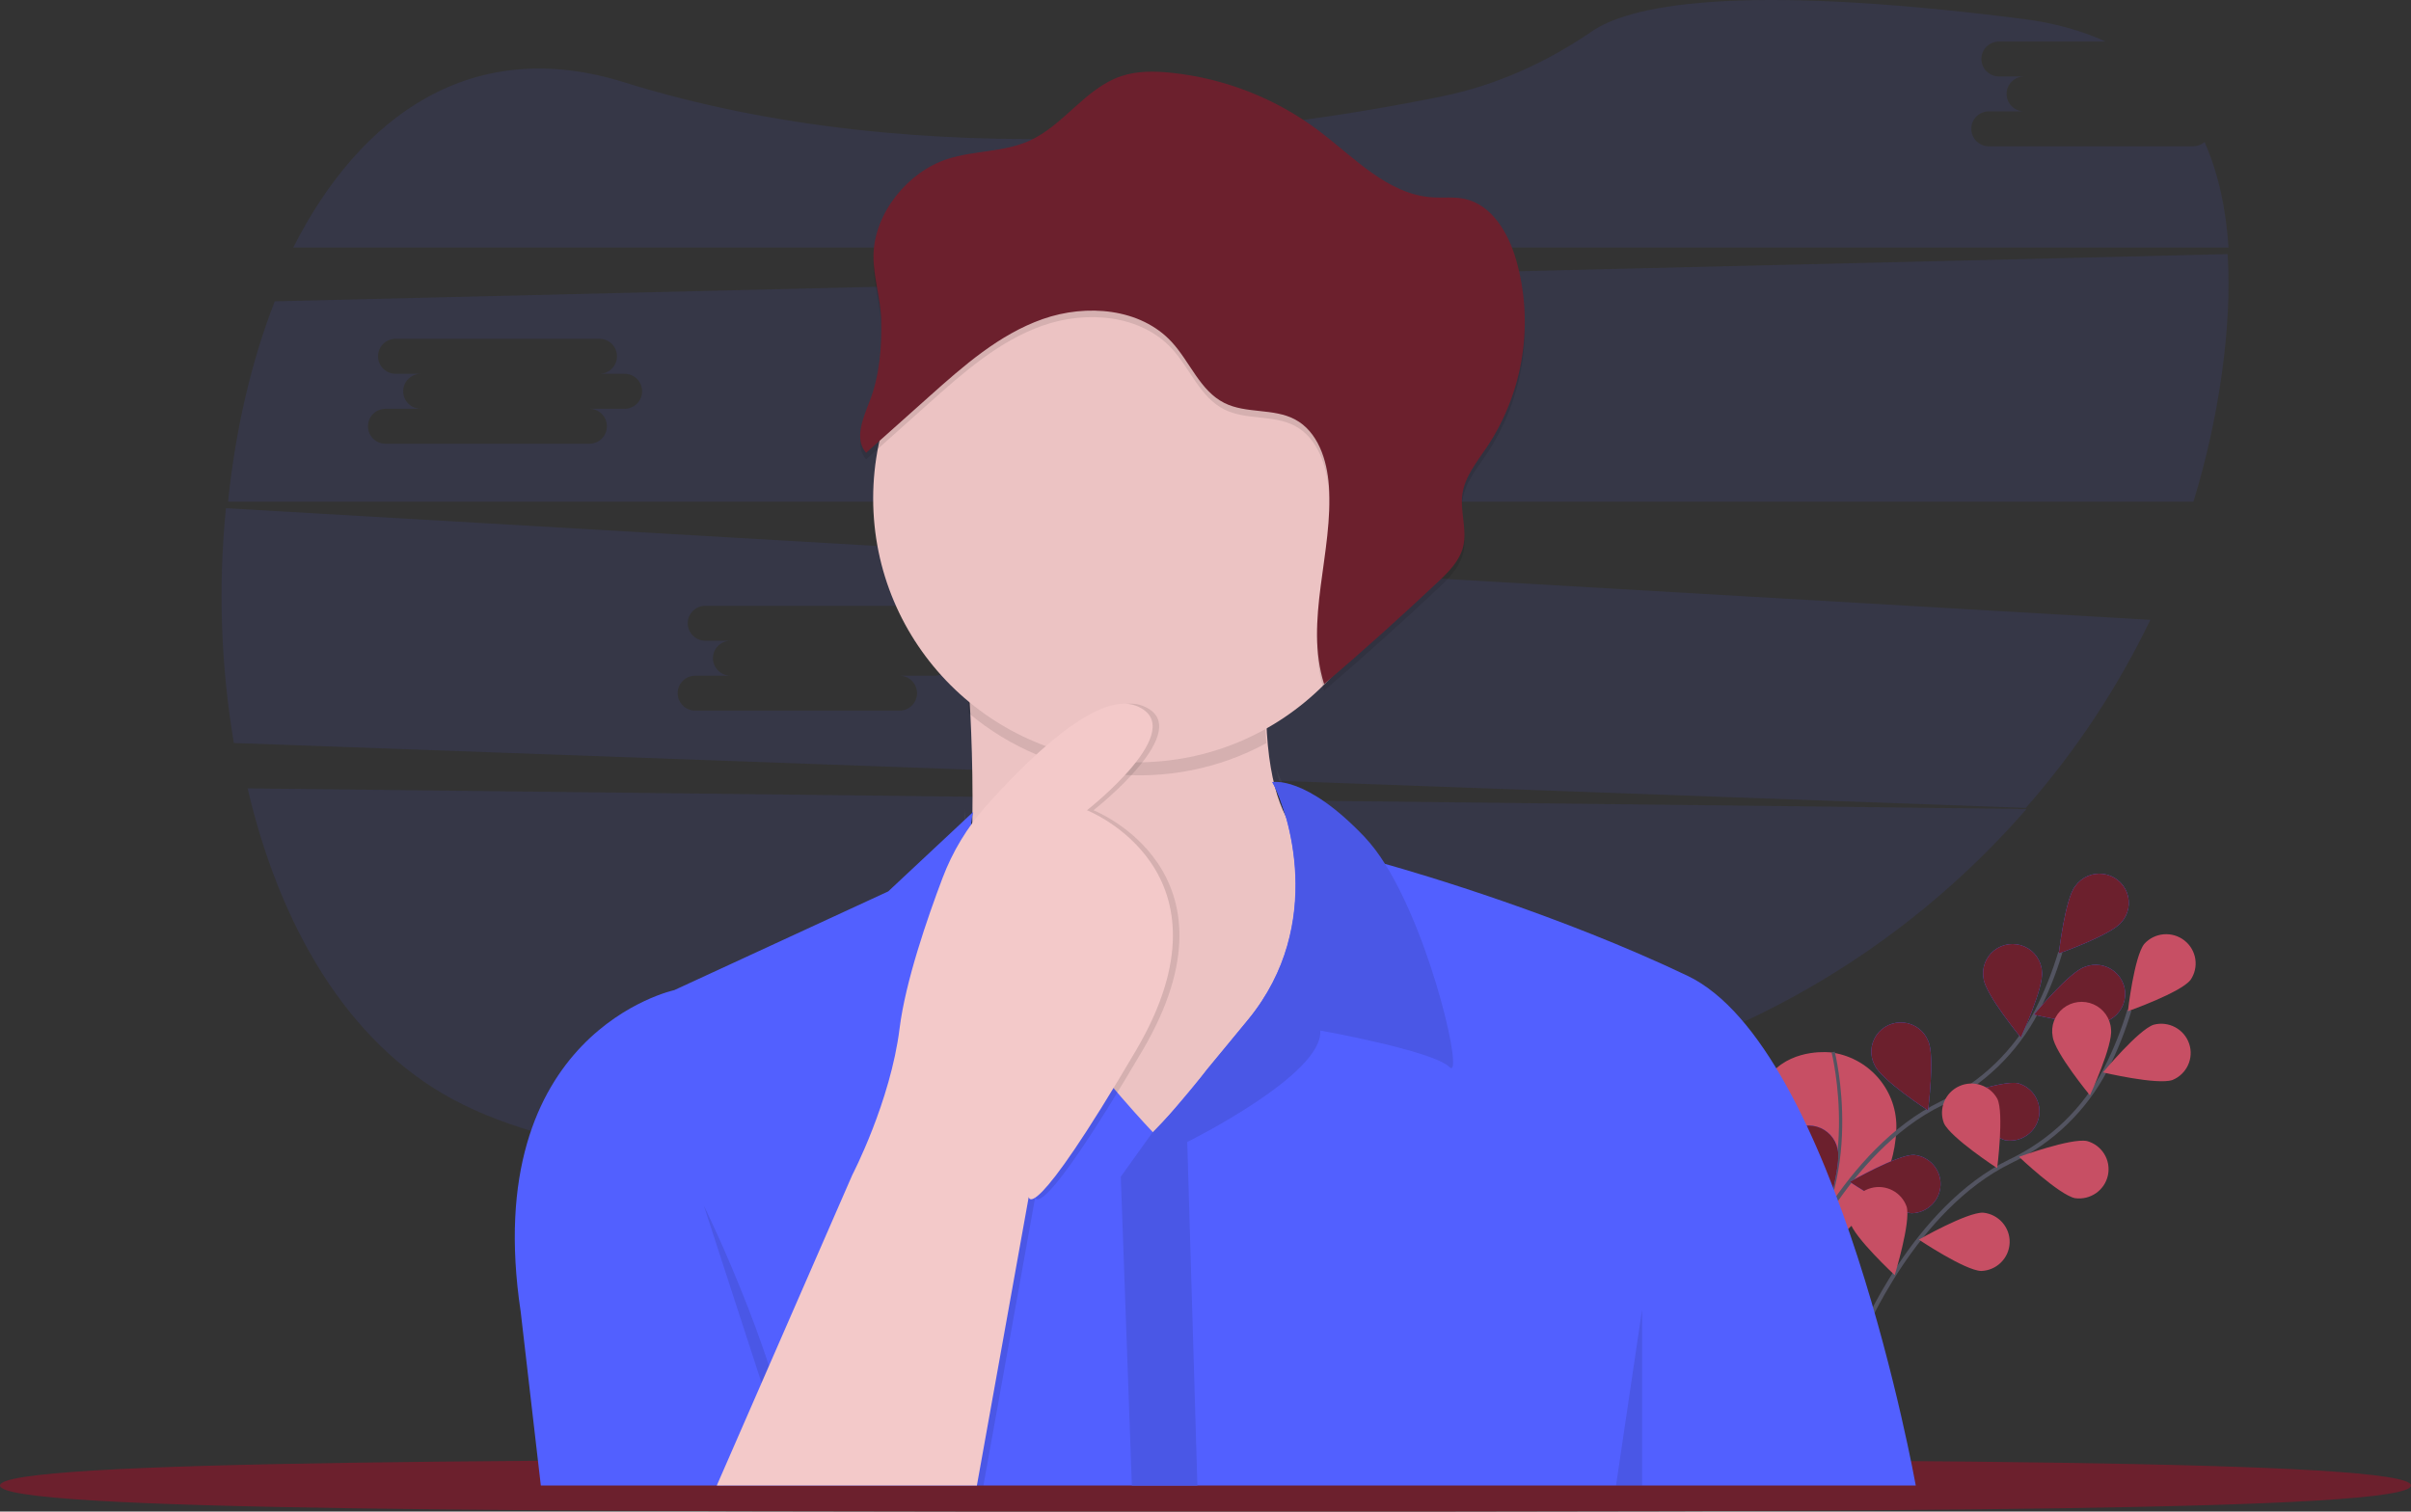 <svg xmlns="http://www.w3.org/2000/svg" width="370" height="232" viewBox="0 0 370 232">
  <rect x="0" y="0" width="370" height="232" fill="#333333" stroke="none"/>
  <defs>
    <linearGradient id="illustration-forgottenpassword-a" x1="49.999%" x2="49.999%" y1="99.997%" y2="-.006%">
      <stop offset="0%" stop-color="gray" stop-opacity=".25"/>
      <stop offset="54%" stop-color="gray" stop-opacity=".12"/>
      <stop offset="100%" stop-color="gray" stop-opacity=".1"/>
    </linearGradient>
  </defs>
  <g fill="none" fill-rule="evenodd">
    <path fill="#6C202D" fill-rule="nonzero" d="M185,232 C287.173,232 370,232 370,228 C370,224 287.173,224 185,224 C82.827,224 0,224 0,228 C0,232 82.827,232 185,232 Z"/>
    <g transform="translate(269 134)">
      <path fill="#C74F64" fill-rule="nonzero" d="M11.999,27.53 C11.999,27.53 -10.134,24.678 6.373,60.233 C6.373,60.233 21.415,53.835 22.014,39.404 C22.266,33.591 18.099,28.509 12.313,27.575 L11.999,27.53 Z"/>
      <path stroke="#535461" stroke-width=".5" d="M12.324,27.477 C12.324,27.477 17.335,47.302 6.39,60.236"/>
      <path stroke="#535461" stroke-width=".64" d="M6.09,62.068 C6.09,62.068 14.059,42.573 28.941,35.342 C35.207,32.349 40.325,27.417 43.526,21.289 C45.021,18.371 46.244,15.322 47.18,12.182"/>
      <path fill="#5260FF" fill-rule="nonzero" d="M56.531 7.573C54.979 9.509 46.951 12.342 46.951 12.342 46.951 12.342 47.917 3.927 49.469 2.006 50.433.639 52.082-.084 53.749.129 55.416.342 56.827 1.455 57.412 3.02 57.996 4.584 57.658 6.341 56.534 7.582L56.531 7.573zM53.775 22.902C51.413 23.691 43.127 21.73 43.127 21.73 43.127 21.73 48.539 15.2 50.901 14.412 52.461 13.777 54.247 14.057 55.534 15.136 56.822 16.216 57.397 17.916 57.028 19.549 56.658 21.181 55.405 22.473 53.775 22.902zM38.837 41.025C36.399 40.523 30.241 34.677 30.241 34.677 30.241 34.677 38.233 31.752 40.674 32.254 42.967 32.888 44.372 35.178 43.887 37.491 43.403 39.804 41.195 41.348 38.837 41.022L38.837 41.025zM24.425 52.211C21.935 52.124 14.87 47.398 14.87 47.398 14.87 47.398 22.252 43.168 24.741 43.258 27.11 43.497 28.886 45.518 28.802 47.88 28.719 50.242 26.805 52.135 24.425 52.208L24.425 52.211zM35.412 16.241C35.732 18.695 41.126 25.236 41.126 25.236 41.126 25.236 44.679 17.55 44.362 15.096 44.256 13.426 43.223 11.953 41.682 11.275 40.141 10.597 38.347 10.826 37.029 11.87 35.711 12.914 35.088 14.598 35.412 16.241L35.412 16.241zM18.722 29.547C19.765 31.791 26.886 36.433 26.886 36.433 26.886 36.433 27.96 28.044 26.917 25.8 26.312 24.239 24.882 23.142 23.208 22.953 21.534 22.765 19.893 23.516 18.95 24.902 18.007 26.288 17.92 28.079 18.722 29.55L18.722 29.547zM4.287 44.677C4.931 47.067 11.163 52.834 11.163 52.834 11.163 52.834 13.649 44.747 13.002 42.357 12.674 40.715 11.452 39.39 9.833 38.921 8.213 38.453 6.465 38.918 5.299 40.128 4.133 41.338 3.743 43.092 4.287 44.677z"/>
      <path fill="#6C202D" fill-rule="nonzero" d="M56.531 7.573C54.979 9.509 46.951 12.342 46.951 12.342 46.951 12.342 47.917 3.927 49.469 2.006 50.433.639 52.082-.084 53.749.129 55.416.342 56.827 1.455 57.412 3.02 57.996 4.584 57.658 6.341 56.534 7.582L56.531 7.573zM53.775 22.902C51.413 23.691 43.127 21.73 43.127 21.73 43.127 21.73 48.539 15.2 50.901 14.412 52.461 13.777 54.247 14.057 55.534 15.136 56.822 16.216 57.397 17.916 57.028 19.549 56.658 21.181 55.405 22.473 53.775 22.902zM38.837 41.025C36.399 40.523 30.241 34.677 30.241 34.677 30.241 34.677 38.233 31.752 40.674 32.254 42.967 32.888 44.372 35.178 43.887 37.491 43.403 39.804 41.195 41.348 38.837 41.022L38.837 41.025zM24.425 52.211C21.935 52.124 14.87 47.398 14.87 47.398 14.87 47.398 22.252 43.168 24.741 43.258 27.11 43.497 28.886 45.518 28.802 47.88 28.719 50.242 26.805 52.135 24.425 52.208L24.425 52.211zM35.412 16.241C35.732 18.695 41.126 25.236 41.126 25.236 41.126 25.236 44.679 17.55 44.362 15.096 44.256 13.426 43.223 11.953 41.682 11.275 40.141 10.597 38.347 10.826 37.029 11.87 35.711 12.914 35.088 14.598 35.412 16.241L35.412 16.241zM18.722 29.547C19.765 31.791 26.886 36.433 26.886 36.433 26.886 36.433 27.96 28.044 26.917 25.8 26.312 24.239 24.882 23.142 23.208 22.953 21.534 22.765 19.893 23.516 18.95 24.902 18.007 26.288 17.92 28.079 18.722 29.55L18.722 29.547zM4.287 44.677C4.931 47.067 11.163 52.834 11.163 52.834 11.163 52.834 13.649 44.747 13.002 42.357 12.674 40.715 11.452 39.39 9.833 38.921 8.213 38.453 6.465 38.918 5.299 40.128 4.133 41.338 3.743 43.092 4.287 44.677z"/>
      <path stroke="#535461" stroke-width=".64" d="M16.704,70.937 C16.704,70.937 24.674,51.443 39.555,44.211 C45.819,41.216 50.934,36.284 54.132,30.156 C55.627,27.237 56.85,24.189 57.786,21.048"/>
      <path fill="#C74F64" fill-rule="nonzero" d="M67.131 16.437C65.58 18.372 57.551 21.205 57.551 21.205 57.551 21.205 58.517 12.791 60.069 10.869 61.668 9.105 64.374 8.881 66.244 10.358 68.115 11.835 68.505 14.502 67.134 16.445L67.131 16.437zM64.381 31.766C62.019 32.554 53.733 30.593 53.733 30.593 53.733 30.593 59.145 24.064 61.507 23.275 63.811 22.669 66.194 23.941 66.953 26.184 67.712 28.426 66.587 30.869 64.381 31.766zM49.443 49.9C47.004 49.398 40.847 43.552 40.847 43.552 40.847 43.552 48.838 40.627 51.28 41.129 53.573 41.763 54.978 44.053 54.493 46.366 54.009 48.678 51.801 50.223 49.443 49.897L49.443 49.9zM35.028 61.072C32.538 60.985 25.473 56.259 25.473 56.259 25.473 56.259 32.855 52.034 35.344 52.121 37.713 52.361 39.489 54.382 39.406 56.744 39.322 59.105 37.408 60.998 35.028 61.072L35.028 61.072zM46.015 25.115C46.335 27.57 51.729 34.111 51.729 34.111 51.729 34.111 55.282 26.425 54.965 23.971 54.859 22.301 53.826 20.828 52.285 20.15 50.744 19.472 48.95 19.701 47.632 20.745 46.315 21.788 45.691 23.473 46.015 25.115L46.015 25.115zM29.328 38.4C30.371 40.644 37.492 45.286 37.492 45.286 37.492 45.286 38.566 36.896 37.523 34.652 36.388 32.571 33.82 31.723 31.654 32.714 29.489 33.705 28.471 36.194 29.328 38.402L29.328 38.4zM14.893 53.546C15.537 55.936 21.768 61.703 21.768 61.703 21.768 61.703 24.255 53.616 23.608 51.227 22.84 48.99 20.457 47.727 18.157 48.339 15.857 48.951 14.43 51.228 14.893 53.546L14.893 53.546z"/>
    </g>
    <path fill="#5260FF" fill-rule="nonzero" d="M38 121C42.872 141.899 53.185 159.965 69.485 168.722 103.357 186.92 179.749 177.535 236.763 166.75 265.57 161.321 291.719 146.32 311 124.163L38 121zM336.561 22.453L305.229 22.453C303.733 22.453 302.521 21.253 302.521 19.773 302.521 18.293 303.733 17.093 305.229 17.093L310.646 17.093C309.15 17.093 307.937 15.894 307.937 14.414 307.937 12.934 309.15 11.734 310.646 11.734L306.778 11.734C305.282 11.734 304.07 10.534 304.07 9.054 304.07 7.574 305.282 6.375 306.778 6.375L323.131 6.375C319.502 4.706 315.261 3.518 310.376 2.895 265.785-2.773 249.865.976 244.249 4.842 237.32 9.598 229.591 13.097 221.33 14.782 193.815 20.392 142.363 27.15 95.729 12.613 72.551 5.382 55.324 17.597 45 38L342 38C341.612 32.07 340.451 26.597 338.321 21.802 337.832 22.221 337.208 22.452 336.561 22.453zM34.673 78C33.471 90.013 33.88 102.131 35.89 114.037L310.892 124C318.548 115.276 324.975 105.566 330 95.133L34.673 78zM143.44 103.707L138.026 103.707C139.521 103.707 140.733 104.908 140.733 106.389 140.733 107.87 139.521 109.071 138.026 109.071L106.703 109.071C105.208 109.071 103.996 107.87 103.996 106.389 103.996 104.908 105.208 103.707 106.703 103.707L112.118 103.707C110.623 103.707 109.411 102.506 109.411 101.025 109.411 99.544 110.623 98.343 112.118 98.343L108.252 98.343C106.756 98.343 105.544 97.142 105.544 95.661 105.544 94.18 106.756 92.979 108.252 92.979L139.574 92.979C141.069 92.979 142.281 94.18 142.281 95.661 142.281 97.142 141.069 98.343 139.574 98.343L143.44 98.343C144.936 98.343 146.148 99.544 146.148 101.025 146.148 102.506 144.936 103.707 143.44 103.707L143.44 103.707zM341.861 39L42.169 46.247C38.526 55.56 36.122 66.088 35 77L336.61 77C338.579 70.59 340.036 64.035 340.966 57.397 341.864 50.983 342.223 44.778 341.861 39zM95.842 62.74L90.437 62.74C91.93 62.74 93.14 63.942 93.14 65.426 93.14 66.909 91.93 68.111 90.437 68.111L59.172 68.111C57.679 68.111 56.469 66.909 56.469 65.426 56.469 63.942 57.679 62.74 59.172 62.74L64.577 62.74C63.084 62.74 61.874 61.538 61.874 60.054 61.874 58.571 63.084 57.369 64.577 57.369L60.717 57.369C59.225 57.369 58.015 56.166 58.015 54.683 58.015 53.2 59.225 51.997 60.717 51.997L91.983 51.997C93.475 51.997 94.685 53.2 94.685 54.683 94.685 56.166 93.475 57.369 91.983 57.369L95.842 57.369C97.335 57.369 98.544 58.571 98.544 60.054 98.544 61.538 97.335 62.74 95.842 62.74z" opacity=".1"/>
    <path fill="url(#illustration-forgottenpassword-a)" fill-rule="nonzero" d="M195.993,118.318 C196.847,120.183 197.52,122.135 198,124.143 C197.014,122.211 196.285,120.143 195.834,118 L195.876,118.079 L195.993,118.318 Z M148.095,124.202 C148.095,124.763 148.086,125.329 148.067,125.9 L148,126 C147.996,125.394 148.028,124.789 148.095,124.188 L148.095,124.202 Z"/>
    <path fill="#F3C9C9" fill-rule="nonzero" d="M207,130.837 L201.406,184.455 L171.476,194 C171.476,194 132.596,186.701 142.666,165.647 C149.829,150.67 149.63,123.906 148.92,109.702 C148.64,103.936 148.26,100.239 148.26,100.239 C148.26,100.239 199.168,55.604 194.972,95.747 C194.161,103.52 194.114,109.598 194.564,114.348 C196.452,134.122 207,130.837 207,130.837 Z"/>
    <path fill="#000" fill-rule="nonzero" d="M207,130.837 L201.406,184.455 L171.476,194 C171.476,194 132.596,186.701 142.666,165.647 C149.829,150.67 149.63,123.906 148.92,109.702 C148.64,103.936 148.26,100.239 148.26,100.239 C148.26,100.239 199.168,55.604 194.972,95.747 C194.161,103.52 194.114,109.598 194.564,114.348 C196.452,134.122 207,130.837 207,130.837 Z" opacity=".03"/>
    <path fill="#000" fill-rule="nonzero" d="M194.754,95.611 C193.942,103.321 193.894,109.349 194.345,114.06 C179.621,122.055 161.471,120.224 148.661,109.452 C148.381,103.733 148,100.066 148,100.066 C148,100.066 198.953,55.794 194.754,95.611 Z" opacity=".1"/>
    <circle cx="174.5" cy="76.5" r="40.5" fill="#F3C9C9" fill-rule="nonzero"/>
    <circle cx="174.5" cy="76.5" r="40.5" fill="#000" fill-rule="nonzero" opacity=".03"/>
    <path fill="#5260FF" fill-rule="nonzero" d="M294,228 L82.996,228 L79.909,201.346 C73.455,158.419 103.479,151.965 103.479,151.965 L136.308,136.815 L149.355,124.61 C145.146,140.602 176.994,173.85 176.994,173.85 L176.994,173.85 C177.198,173.66 177.392,173.458 177.574,173.247 C178.433,172.31 180.484,169.964 185.288,164.145 C187.005,162.06 189.079,159.532 191.576,156.463 C203.585,141.705 197.423,124.267 195.583,120.662 L195.468,120.438 C195.398,120.309 195.344,120.205 195.302,120.132 C195.291,120.105 195.276,120.08 195.26,120.056 C195.248,120.038 195.238,120.019 195.229,120 L210.662,132.065 C210.662,132.065 211.254,132.222 212.345,132.53 C218.35,134.214 239.445,140.473 258.923,149.74 C281.935,160.663 294,228 294,228 Z"/>
    <path fill="#5260FF" fill-rule="nonzero" d="M222.442,163.774 C219.892,161.249 202.603,158.164 202.603,158.164 C203.17,164.895 182.197,175.273 182.197,175.273 L183.756,228 L173.7,228 L172,180.601 L176.818,173.87 L176.818,173.87 L177.405,173.267 C180.197,170.403 182.799,167.364 185.196,164.169 C186.93,162.085 189.025,159.558 191.547,156.49 C203.677,141.737 197.454,124.307 195.594,120.703 L195.478,120.478 C195.41,120.346 195.356,120.245 195.311,120.173 C195.299,120.146 195.285,120.121 195.268,120.097 C195.257,120.079 195.246,120.06 195.237,120.041 L195.237,120.041 C195.237,120.041 200.339,118.919 209.408,128.455 C210.58,129.721 211.625,131.098 212.526,132.566 C219.894,144.267 224.69,165.998 222.442,163.774 Z"/>
    <path fill="#000" fill-rule="nonzero" d="M222.442 163.774C219.892 161.249 202.603 158.164 202.603 158.164 203.17 164.895 182.197 175.273 182.197 175.273L183.756 228 173.7 228 172 180.601 176.818 173.87 176.818 173.87 177.405 173.267C180.197 170.403 182.799 167.364 185.196 164.169 186.93 162.085 189.025 159.558 191.547 156.49 203.677 141.737 197.454 124.307 195.594 120.703L195.478 120.478C195.41 120.346 195.356 120.245 195.311 120.173 195.299 120.146 195.285 120.121 195.268 120.097 195.257 120.079 195.246 120.06 195.237 120.041L195.237 120.041C195.237 120.041 200.339 118.919 209.408 128.455 210.58 129.721 211.625 131.098 212.526 132.566 219.894 144.267 224.69 165.998 222.442 163.774zM108 185C108 185 121.293 212.069 122 228" opacity=".1"/>
    <polygon fill="#000" fill-rule="nonzero" points="252 201 248 228 252 228" opacity=".1"/>
    <path fill="#000" fill-rule="nonzero" d="M111,228 L131.797,180.327 C131.797,180.327 137.659,169.077 139.055,157.827 C140.451,146.577 147.988,128.858 147.988,128.858 C147.988,128.858 166.692,104.951 175.346,108.326 C184,111.702 167.808,124.358 167.808,124.358 C167.808,124.358 191.537,133.639 175.346,161.202 C159.155,188.765 158.875,183.703 158.875,183.703 L150.919,228 L111,228 Z" opacity=".1"/>
    <path fill="#F3C9C9" fill-rule="nonzero" d="M110,228 L130.797,180.33 C130.797,180.33 136.659,169.08 138.055,157.831 C138.943,150.679 142.312,140.911 144.649,134.744 C146.174,130.711 148.418,126.994 151.271,123.775 C157.317,116.958 168.299,105.964 174.346,108.327 C183,111.702 166.808,124.357 166.808,124.357 C166.808,124.357 190.537,133.638 174.346,161.2 C158.155,188.761 157.875,183.699 157.875,183.699 L149.919,227.994 L110,228 Z"/>
    <circle cx="187" cy="54" r="1" fill="#FFF" fill-rule="nonzero" opacity=".15"/>
    <circle cx="184" cy="55" r="1" fill="#FFF" fill-rule="nonzero" opacity=".15"/>
    <path fill="#000" fill-rule="nonzero" d="M145.409,25.401 C149.487,24.088 154.013,24.371 157.925,22.626 C163.214,20.264 166.548,14.547 172.038,12.696 C174.485,11.871 177.139,11.902 179.707,12.166 C187.963,13.021 195.825,16.113 202.439,21.106 C207.881,25.227 212.988,30.846 219.811,31.286 C221.459,31.393 223.136,31.177 224.751,31.522 C228.933,32.414 231.439,36.703 232.642,40.779 C235.459,50.554 233.847,61.067 228.229,69.56 C226.684,71.861 224.802,74.113 224.421,76.854 C224.049,79.541 225.199,82.327 224.528,84.958 C223.965,87.138 222.274,88.815 220.628,90.361 C214.944,95.711 209.136,100.924 203.203,106 C200.12,96.249 204.643,85.749 203.938,75.552 C203.656,71.58 202.247,67.243 198.727,65.369 C195.433,63.619 191.222,64.528 187.888,62.845 C184.168,60.979 182.641,56.561 179.828,53.503 C175.037,48.286 166.72,47.612 160.021,49.969 C153.322,52.325 147.847,57.172 142.548,61.899 L132.918,70.497 C131.039,68.388 132.465,65.15 133.482,62.514 C134.998,58.561 135.331,54.3 135.229,50.103 C135.148,46.737 133.981,43.413 134.048,40.136 C134.184,33.673 139.335,27.356 145.409,25.401 Z" opacity=".1"/>
    <path fill="#6C202D" fill-rule="nonzero" d="M145.409,24.401 C149.487,23.088 154.013,23.371 157.925,21.626 C163.214,19.264 166.548,13.547 172.038,11.696 C174.485,10.871 177.139,10.902 179.707,11.166 C187.963,12.021 195.825,15.113 202.439,20.106 C207.881,24.227 212.988,29.846 219.811,30.286 C221.459,30.393 223.136,30.177 224.751,30.522 C228.933,31.414 231.439,35.703 232.642,39.779 C235.459,49.554 233.847,60.067 228.229,68.56 C226.684,70.861 224.802,73.113 224.421,75.854 C224.049,78.541 225.199,81.327 224.528,83.958 C223.965,86.138 222.274,87.815 220.628,89.361 C214.944,94.711 209.136,99.924 203.203,105 C200.12,95.249 204.643,84.749 203.938,74.552 C203.656,70.58 202.247,66.243 198.727,64.369 C195.433,62.619 191.222,63.528 187.888,61.845 C184.168,59.979 182.641,55.561 179.828,52.503 C175.037,47.286 166.72,46.612 160.021,48.969 C153.322,51.325 147.847,56.172 142.548,60.899 L132.918,69.497 C131.039,67.388 132.465,64.15 133.482,61.514 C134.998,57.561 135.331,53.3 135.229,49.103 C135.148,45.737 133.981,42.413 134.048,39.136 C134.184,32.673 139.335,26.356 145.409,24.401 Z"/>
  </g>
</svg>
